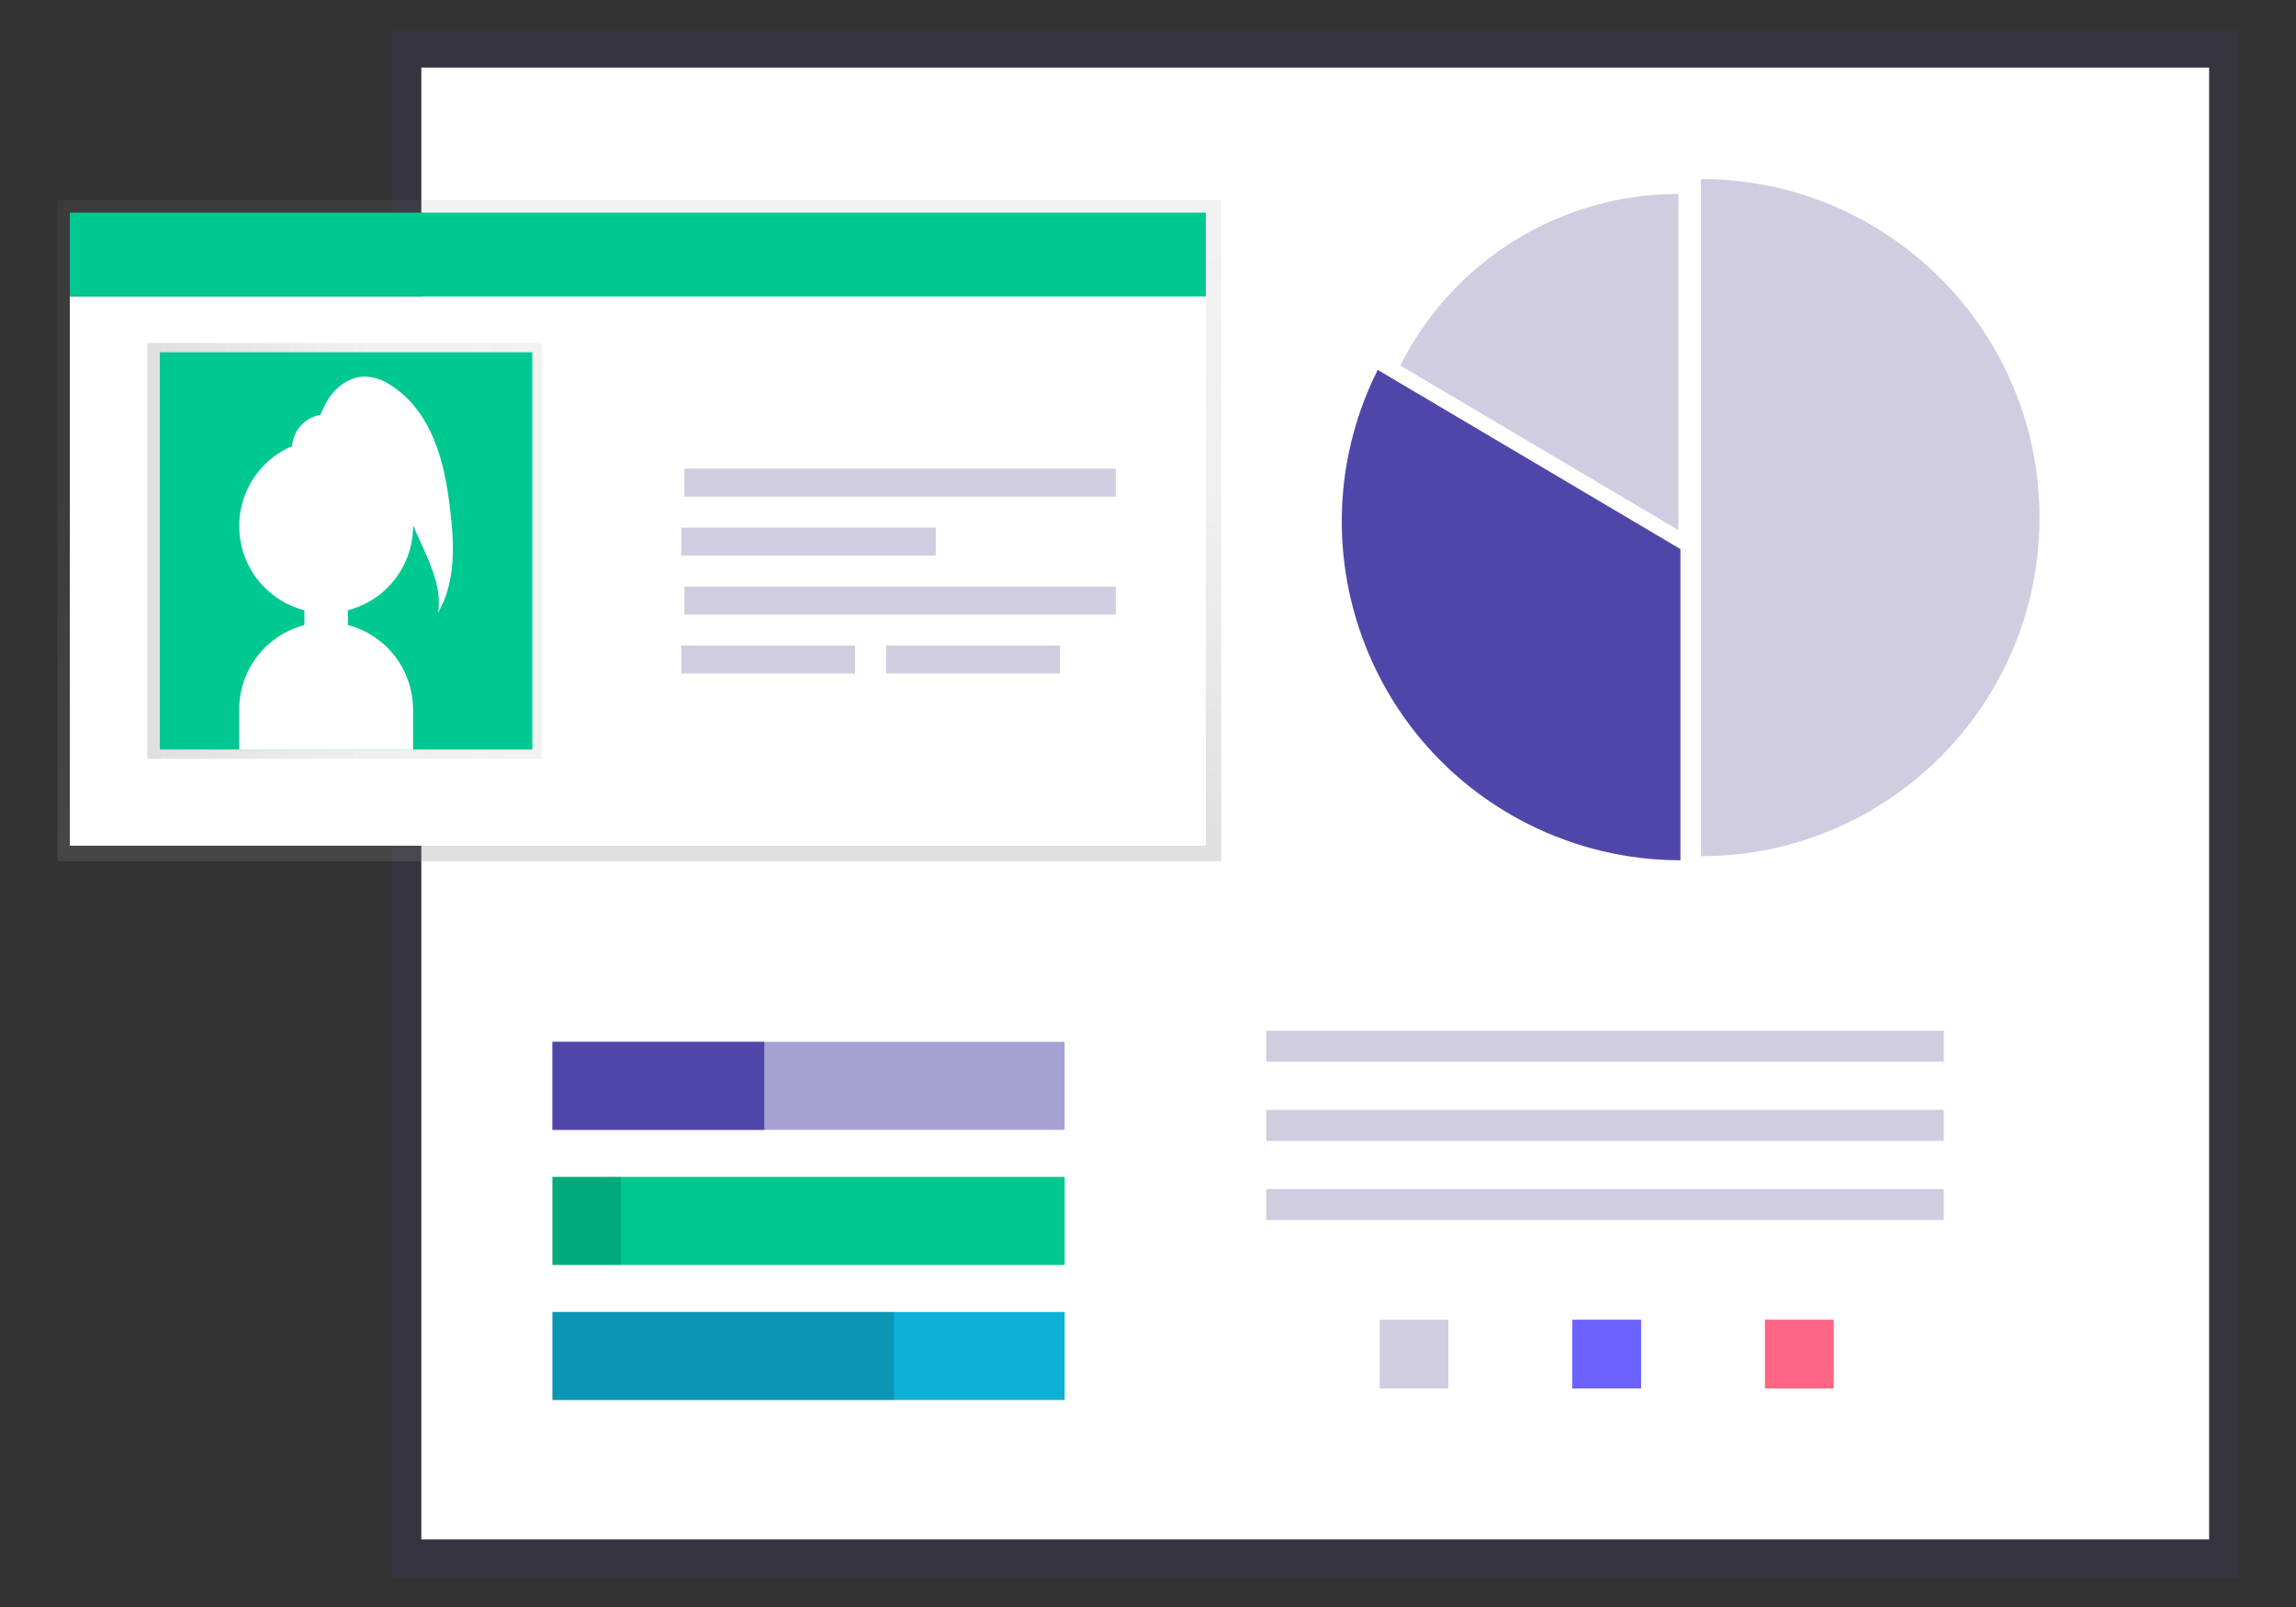 <?xml version="1.0" encoding="utf-8"?>
<!-- Generator: Adobe Illustrator 16.0.0, SVG Export Plug-In . SVG Version: 6.00 Build 0)  -->
<!DOCTYPE svg PUBLIC "-//W3C//DTD SVG 1.1//EN" "http://www.w3.org/Graphics/SVG/1.1/DTD/svg11.dtd">
<svg version="1.1" id="图层_1" xmlns="http://www.w3.org/2000/svg" xmlns:xlink="http://www.w3.org/1999/xlink" x="0px" y="0px"
	 width="200px" height="140px" viewBox="5 30 200 140" enable-background="new 5 30 200 140" xml:space="preserve">
<rect x="5" y="30" width="200" height="140" fill="#333333" stroke="none"/>
<rect x="39.133" y="32.52" opacity="0.1" fill="#5046AA" width="160.867" height="134.961"/>
<rect x="41.701" y="35.892" fill="#FFFFFF" width="155.731" height="128.218"/>
<linearGradient id="SVGID_1_" gradientUnits="userSpaceOnUse" x1="1149.822" y1="1899.616" x2="1149.822" y2="1842.03" gradientTransform="matrix(1 0 0 1 -1089.13 -1794.59)">
	<stop  offset="0" style="stop-color:#808080;stop-opacity:0.25"/>
	<stop  offset="0.54" style="stop-color:#808080;stop-opacity:0.12"/>
	<stop  offset="1" style="stop-color:#808080;stop-opacity:0.1"/>
</linearGradient>
<rect x="10" y="47.44" fill="url(#SVGID_1_)" width="101.386" height="57.586"/>
<rect x="11.083" y="55.823" fill="#FFFFFF" width="98.953" height="47.855"/>
<linearGradient id="SVGID_2_" gradientUnits="userSpaceOnUse" x1="1106.97" y1="1872.584" x2="1141.306" y2="1872.584" gradientTransform="matrix(1 0 0 1 -1089.13 -1794.59)">
	<stop  offset="0" style="stop-color:#808080;stop-opacity:0.25"/>
	<stop  offset="0.54" style="stop-color:#808080;stop-opacity:0.12"/>
	<stop  offset="1" style="stop-color:#808080;stop-opacity:0.1"/>
</linearGradient>
<rect x="17.84" y="59.878" fill="url(#SVGID_2_)" width="34.336" height="36.23"/>
<rect x="18.922" y="60.69" fill="#00C891" width="32.444" height="34.606"/>
<path fill="#FFFFFF" d="M44.205,74.355c-0.242-2.056-0.605-4.116-1.392-6.038s-2.051-3.69-3.812-4.782
	c-0.628-0.421-1.354-0.672-2.106-0.727c-1.377-0.049-2.651,0.882-3.36,2.062c-0.24,0.409-0.451,0.836-0.628,1.277
	c-1.35,0.23-2.37,1.354-2.464,2.72c-3.848,1.64-5.639,6.088-3.999,9.938c0.921,2.162,2.794,3.774,5.07,4.362v1.291
	c-3.337,0.872-5.666,3.88-5.678,7.331v3.515h15.142v-3.519c-0.012-3.449-2.339-6.457-5.673-7.331v-1.29
	c3.341-0.865,5.677-3.88,5.679-7.332c0-0.018,0-0.037,0-0.054l0.852,1.896c0.811,1.807,1.642,3.742,1.324,5.7
	C44.711,80.711,44.583,77.415,44.205,74.355z"/>
<rect x="11.083" y="48.523" fill="#00C891" width="98.953" height="7.3"/>
<rect x="64.614" y="70.827" fill="#D0CDE1" width="37.58" height="2.435"/>
<rect x="64.614" y="81.103" fill="#D0CDE1" width="37.58" height="2.433"/>
<rect x="64.345" y="75.965" fill="#D0CDE1" width="22.17" height="2.433"/>
<rect x="64.345" y="86.238" fill="#D0CDE1" width="15.141" height="2.435"/>
<rect x="82.187" y="86.238" fill="#D0CDE1" width="15.141" height="2.435"/>
<path fill="#D0CDE1" d="M153.166,45.6v58.989c16.289,0,29.492-13.205,29.492-29.495C182.658,58.805,169.455,45.6,153.166,45.6z"/>
<path fill="#D0CDE1" d="M151.2,46.896c-10.251-0.002-19.629,5.784-24.223,14.946L151.2,76.181V46.896z"/>
<path fill="#5046AA" d="M125.011,62.225c-7.299,14.567-1.408,32.295,13.158,39.593c4.102,2.056,8.622,3.127,13.209,3.127V77.833
	L125.011,62.225z"/>
<rect x="53.122" y="120.764" opacity="0.5" fill="#5046AA" width="44.616" height="7.667"/>
<rect x="53.122" y="132.529" fill="#00C891" width="44.616" height="7.67"/>
<rect x="53.122" y="144.298" fill="#0DB0D6" width="44.616" height="7.669"/>
<rect x="53.122" y="120.764" fill="#5046AA" width="18.456" height="7.667"/>
<rect x="53.122" y="132.529" opacity="0.15" enable-background="new    " width="5.974" height="7.67"/>
<rect x="53.122" y="144.298" opacity="0.15" enable-background="new    " width="29.743" height="7.669"/>
<rect x="115.296" y="119.799" fill="#D0CDE1" width="59.022" height="2.697"/>
<rect x="115.296" y="126.69" fill="#D0CDE1" width="59.022" height="2.698"/>
<rect x="115.296" y="133.583" fill="#D0CDE1" width="59.022" height="2.697"/>
<rect x="125.182" y="144.97" fill="#D0CDE1" width="5.993" height="5.992"/>
<rect x="141.962" y="144.97" fill="#6C63FF" width="5.993" height="5.992"/>
<rect x="158.739" y="144.97" fill="#FF6584" width="5.992" height="5.992"/>
</svg>

